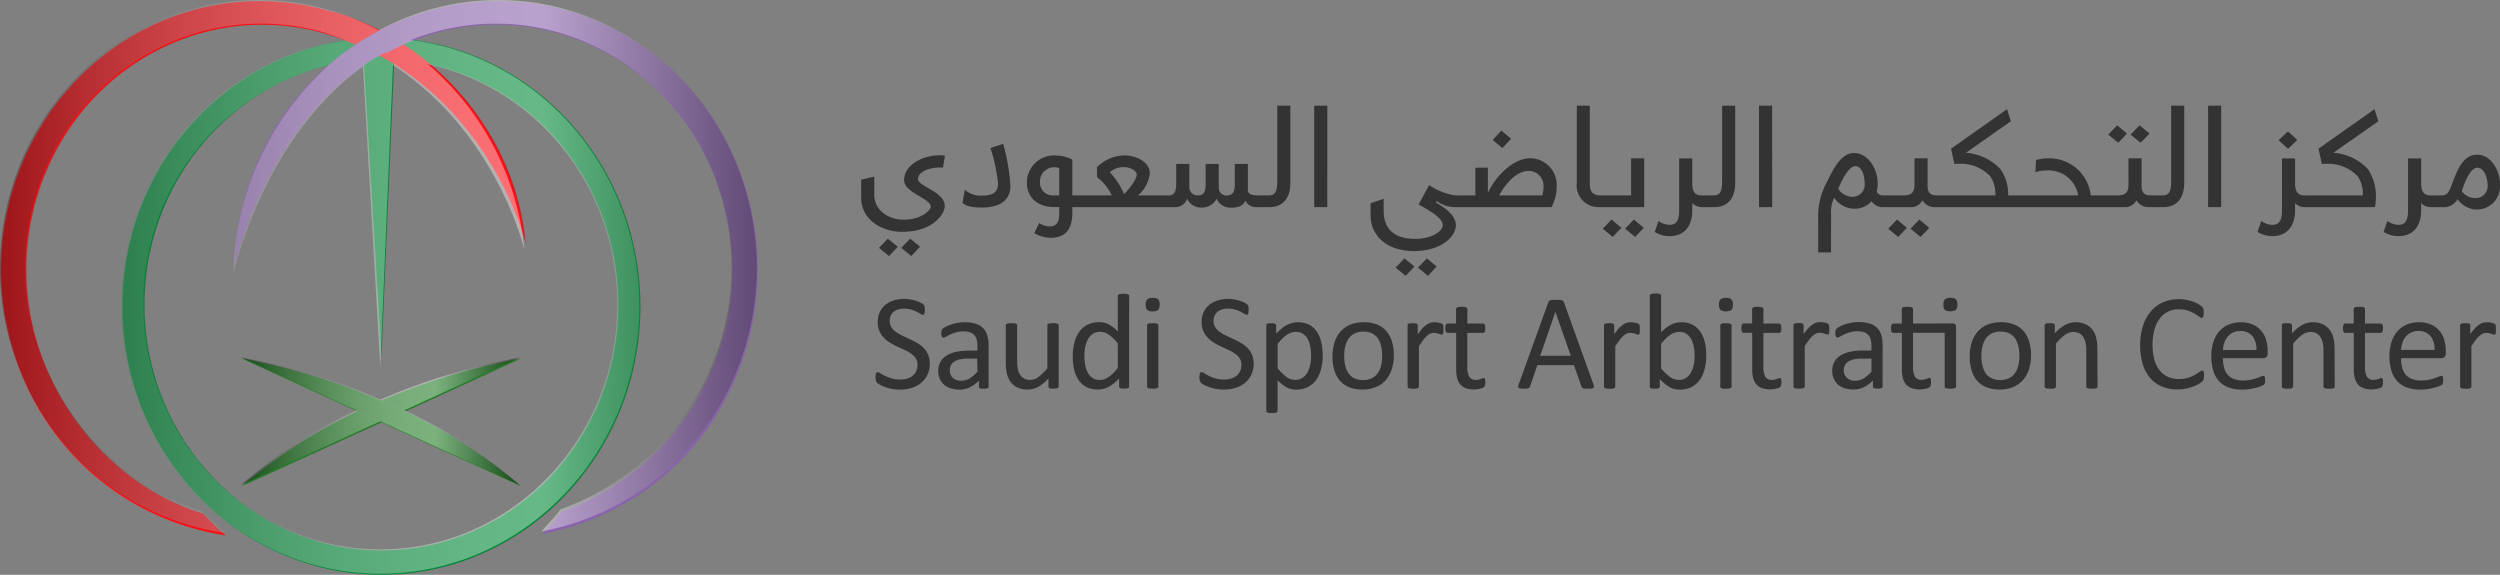 <svg xmlns="http://www.w3.org/2000/svg" xmlns:xlink="http://www.w3.org/1999/xlink" width="265.293" height="60.997" viewBox="0 0 265.293 60.997">
  <rect x="0" y="0" width="265.293" height="60.997" fill="#808080" stroke="none"/>
  <defs>
    <clipPath id="clip-path">
      <path id="Path_12941" data-name="Path 12941" d="M15.252,40.8c0-14.371,11.279-26.06,25.142-26.06S65.539,26.432,65.539,40.8,54.259,66.861,40.395,66.861,15.252,55.172,15.252,40.8m-2.339.167c0,15.706,12.327,28.483,27.482,28.483S67.88,56.675,67.88,40.969,55.549,12.486,40.395,12.486,12.913,25.264,12.913,40.969" transform="translate(-12.913 -12.486)" fill="none"/>
    </clipPath>
    <linearGradient id="linear-gradient" x1="-11.588" y1="17.525" x2="-11.581" y2="17.525" gradientUnits="objectBoundingBox">
      <stop offset="0" stop-color="#2e751e"/>
      <stop offset="0.065" stop-color="#3b821d"/>
      <stop offset="0.233" stop-color="#5a9f1c"/>
      <stop offset="0.398" stop-color="#70b41b"/>
      <stop offset="0.555" stop-color="#7dc01b"/>
      <stop offset="0.699" stop-color="#82c51b"/>
      <stop offset="1" stop-color="#018837"/>
    </linearGradient>
    <clipPath id="clip-path-2">
      <path id="Path_12942" data-name="Path 12942" d="M34.359,13.614,36.3,46.064l1.4-32.45Z" transform="translate(-34.359 -13.614)" fill="none"/>
    </clipPath>
    <linearGradient id="linear-gradient-2" x1="-147.23" y1="29.475" x2="-147.149" y2="29.475" xlink:href="#linear-gradient"/>
    <clipPath id="clip-path-3">
      <path id="Path_12944" data-name="Path 12944" d="M35.649,12.545l.877,2.216a24.173,24.173,0,0,1,21.447-1.024C70.7,19.272,76.719,34.513,71.38,47.713A27.276,27.276,0,0,1,55.174,63.389c-.522.719-1.239,1.468-2.032,2.352A27.8,27.8,0,0,0,73.87,48.683c5.854-14.475-.742-31.189-14.7-37.259a26.5,26.5,0,0,0-23.516,1.121" transform="translate(-35.649 -9.2)" fill="none"/>
    </clipPath>
    <linearGradient id="linear-gradient-3" x1="-9.346" y1="13.924" x2="-9.341" y2="13.924" gradientUnits="objectBoundingBox">
      <stop offset="0" stop-color="#242f3d"/>
      <stop offset="1" stop-color="#8a63ad"/>
    </linearGradient>
    <clipPath id="clip-path-4">
      <path id="Path_12948" data-name="Path 12948" d="M22.9,37.165s4.493-20.1,21.03-24.781l-.594-2.229C31.384,13.514,23.171,24.766,22.9,37.165" transform="translate(-22.896 -10.155)" fill="none"/>
    </clipPath>
    <linearGradient id="linear-gradient-4" x1="-18.925" y1="28.429" x2="-18.914" y2="28.429" xlink:href="#linear-gradient-3"/>
    <linearGradient id="linear-gradient-5" y1="0.5" x2="1" y2="0.5" gradientUnits="objectBoundingBox">
      <stop offset="0"/>
      <stop offset="0.062" stop-color="#282828"/>
      <stop offset="0.158" stop-color="#606060"/>
      <stop offset="0.255" stop-color="#909090"/>
      <stop offset="0.35" stop-color="#b8b8b8"/>
      <stop offset="0.443" stop-color="#d7d7d7"/>
      <stop offset="0.534" stop-color="#ededed"/>
      <stop offset="0.62" stop-color="#fafafa"/>
      <stop offset="0.699" stop-color="#fff"/>
      <stop offset="1"/>
    </linearGradient>
  </defs>
  <g id="logo" transform="translate(0 0)">
    <g id="Group_13148" data-name="Group 13148" transform="translate(91.382 11.212)">
      <path id="Path_12939" data-name="Path 12939" d="M248.579,26.933a1.759,1.759,0,0,0,1.42.724,1.269,1.269,0,0,0,1.316-1.42c0-.68-.355-1.8-1.095-1.8-.931,0-1.641,2.5-1.641,2.5m1.568,1.938a2.5,2.5,0,0,1-2.012-1.1,1.723,1.723,0,0,1-1.7.843h-.3V27.376h.3c.74,0,.873-.591,1.272-1.656.769-2.027,1.494-2.663,2.53-2.663,1.4,0,2.4,1.627,2.4,3.166a2.466,2.466,0,0,1-2.485,2.648m-3.758-1.495v1.242h-1.109a1.4,1.4,0,0,1-1.021-.429v.755c0,1.685-.843,2.751-2.4,2.751a2.983,2.983,0,0,1-1.582-.444l.4-1.168a2.006,2.006,0,0,0,1.2.415c.9,0,.991-.859.991-1.553v-5.5h1.39v2.544c0,.7.089,1.39,1.021,1.39ZM234.953,22.85a5.562,5.562,0,0,1,3.669,1.746,5.171,5.171,0,0,1,.828,3.224,3.707,3.707,0,0,1-.088.8h-6.6V27.376h5.31a3.321,3.321,0,0,0-.547-2.04,4.33,4.33,0,0,0-3.3-1.317c-.207,0-.385.015-.5.015l-.355-1.613,5.946-4.2.4,1.288Zm-5.814-1.332.991-.931.991.9-.976.947Zm3.876,5.858v1.242h-1.109a1.4,1.4,0,0,1-1.021-.429v.755c0,1.685-.843,2.751-2.4,2.751a2.99,2.99,0,0,1-1.583-.444l.4-1.168a2,2,0,0,0,1.2.415c.9,0,.992-.859.992-1.553v-5.5h1.39v2.544c0,.7.088,1.39,1.021,1.39Zm-9.971,1.242h-1.39V17.851h1.39Zm-3.92-10.768V26.03c0,1.509-.68,2.588-2.233,2.588h-.443V27.376h.354c.8,0,.933-.517.933-1.627v-7.9Zm-5.695,3.077.947-.991,1.065.873-.947.976Zm-2.307,6.449h.931c.961,0,1.154-.473,1.154-1.167V23.442h1.39v2.929c0,.724.311,1.005.977,1.005h1.286v1.242h-1.45a1.457,1.457,0,0,1-1.36-.738,1.315,1.315,0,0,1-1.273.738h-1.656Zm-.06-6.449.947-.991,1.035.873-.917.976ZM202.2,27.376h5.666a3.184,3.184,0,0,0-3.4-2.648,3.536,3.536,0,0,0-1.139.177l.074-1.286a4.923,4.923,0,0,1,1.288-.177,4.415,4.415,0,0,1,4.511,3.934h2.175v1.242H202.2Zm-8.432,0h5.31a3.321,3.321,0,0,0-.547-2.04,4.332,4.332,0,0,0-3.3-1.317c-.207,0-.385.015-.5.015l-.355-1.613,5.946-4.2.4,1.288-4.763,3.342a5.562,5.562,0,0,1,3.669,1.746,4.672,4.672,0,0,1,.814,2.78H202.7v1.242h-8.935Zm-3.684,3.535.933-.976,1.049.887-.916.961Zm-1.671-3.535h.931c.962,0,1.154-.473,1.154-1.167V23.442h1.39v2.929c0,.724.311,1.005.977,1.005h1.286v1.242H192.7a1.457,1.457,0,0,1-1.36-.738,1.313,1.313,0,0,1-1.272.738h-1.657Zm-.7,3.535.933-.976,1.049.887-.931.961Zm-5.311-4.23a1.874,1.874,0,0,0,1.6.843,1.292,1.292,0,0,0,1.213-1.377c0-.65-.207-1.878-1.007-1.878-.872,0-1.8,2.412-1.8,2.412m-.768,6.744h-1.361v-3.49a7.573,7.573,0,0,1,.9-3.934c.8-1.628,1.583-3.122,2.913-3.122,1.406,0,2.5,1.583,2.5,3.226a3.889,3.889,0,0,1-.1.872.7.7,0,0,0,.606.4h1.671v1.242h-1.523a1.441,1.441,0,0,1-1.3-.621,2.342,2.342,0,0,1-1.8.784,2.52,2.52,0,0,1-2.16-1.168,3.345,3.345,0,0,0-.339,1.8Zm-6.244-4.807H174V17.851h1.39Zm-3.92-10.768V26.03c0,1.509-.68,2.588-2.233,2.588H168.8V27.376h.355c.8,0,.931-.517.931-1.627v-7.9Zm-2.426,9.525v1.242H167.94a1.4,1.4,0,0,1-1.021-.429v.755c0,1.685-.843,2.751-2.4,2.751a2.99,2.99,0,0,1-1.583-.444l.4-1.168a2,2,0,0,0,1.2.415c.9,0,.991-.859.991-1.553v-5.5h1.39v2.544c0,.7.088,1.39,1.021,1.39Zm-9.26,3.535.931-.976,1.051.887-.917.961Zm-1.671-3.535h2.307V23.442h1.39v5.177h-3.7Zm-.7,3.535.931-.976,1.051.887-.931.961Zm-1.376-13.061V26.03c0,.681.1,1.346,1.139,1.346h1.4v1.242h-1.538a2.3,2.3,0,0,1-2.381-2.588V17.851ZM151,27.376a3.548,3.548,0,0,0,.133-.917,1.586,1.586,0,0,0-1.553-1.685c-1.332,0-2.486,1.375-3.152,2.6Zm-4.231-5.029-1.035-.858.917-.991,1.049.873Zm-4.333,6.271V27.376H143.9V24.433h1.33v2.678c.962-2.042,2.841-3.683,4.5-3.683a2.839,2.839,0,0,1,2.8,2.973,4.772,4.772,0,0,1-.548,2.218Zm-4.631,6.42.947-.976,1.035.858-.917.991Zm-2.367,0,.931-.976,1.065.858-.931.991Zm6.241-6.42a3.167,3.167,0,0,1-1.878-.65l-.1.163c.977.547,2.13,1.376,2.13,2.4,0,1.244-1.6,2.751-4.452,2.751-2.648,0-4.6-1.42-4.6-3.86V28.205l1.391-.474V29c0,2.53,1.893,2.989,3.358,2.989,1.7,0,2.913-.8,2.913-1.45,0-.68-1.051-1.376-2.559-2.2l1.109-2.056a6.925,6.925,0,0,0,2.766,1.095h1.066v1.242Zm-13.491,0H126.8V17.851h1.39Zm-3.92-10.768V26.03c0,1.509-.68,2.588-2.233,2.588h-.444V27.376h.355c.8,0,.933-.517.933-1.627v-7.9Zm-13.24,10.768V27.376h.326c.636,0,.8-.429.8-1.33V24.034h1.391v2.425a.861.861,0,0,0,.931.917c.724,0,.8-.591.8-1.271V24.034h1.391v2.529a.805.805,0,0,0,.858.814c.843,0,.843-.768.843-1.167V24.034h1.39v2.825c0,.236.237.517.933.517h1.257v1.242H120.63a1.17,1.17,0,0,1-1.124-.694c-.266.592-.814.754-1.553.754a1.593,1.593,0,0,1-1.508-.947,1.767,1.767,0,0,1-1.687.933,1.57,1.57,0,0,1-1.435-.933,1.357,1.357,0,0,1-1.39.887Zm-4.408-1.39c.192-.133,1.346-1.464,1.346-2.07,0-.459-.8-.785-1.346-.785a2.161,2.161,0,0,0-1.509.548,7.962,7.962,0,0,1,1.509,2.307m4.837.148v1.242h-8.55V27.376h2.411a4.845,4.845,0,0,0-1.568-1.922v-1.08a4.223,4.223,0,0,1,2.987-1.242c.961,0,2.618.562,2.618,1.938a3.658,3.658,0,0,1-1.257,2.307Zm-12.294,0h.578V24.493a.953.953,0,0,0-.459-.1A1.5,1.5,0,0,0,97.7,25.972a1.345,1.345,0,0,0,1.464,1.4m-1.552,2.929a2.083,2.083,0,0,0,1.093.37c.74,0,1.036-.444,1.036-1.376v-.681h-.5c-1.775,0-2.928-.99-2.928-2.588A2.858,2.858,0,0,1,99.4,23.147a3.6,3.6,0,0,1,1.731.429v3.8H103.2v1.242h-2.071v.652c0,1.641-.71,2.6-2.263,2.6a3.472,3.472,0,0,1-1.775-.488Zm-3.818-8.4a21.451,21.451,0,0,1,.768,4.468c0,1.494-1.093,2.293-3.047,2.293-1.523,0-1.908-.37-2.026-.5.015-.162.193-1.227.237-1.346l.03-.014a2.507,2.507,0,0,0,1.819.592c1.183,0,1.671-.4,1.671-1.286a17.905,17.905,0,0,0-.8-3.758ZM82.981,32.939l.947-.977,1.035.858-.917.991Zm-2.367,0,.933-.977,1.064.858-.931.991ZM87.6,28.487c0,.784-1.17,2.751-4.512,2.751-2.323,0-4.364-1.391-4.364-3.609V25.705l1.391-.325v1.938c0,1.494,1.316,2.632,3.121,2.632,1.938,0,2.869-1.035,2.869-1.376,0-.872-2.825-1.494-2.825-2.81,0-1.643,2-2.648,3.743-2.648a1.98,1.98,0,0,1,.592.06L87.4,24.433a3.737,3.737,0,0,0-.415-.014c-.991,0-2.233.429-2.233,1.227,0,.769,2.841,1.346,2.841,2.841" transform="translate(-78.72 -17.851)" fill="#333"/>
      <path id="Path_12940" data-name="Path 12940" d="M251.956,38.392c0,.106,0,.2-.007.267a.675.675,0,0,1-.029.17.26.26,0,0,1-.054.094.126.126,0,0,1-.091.032.408.408,0,0,1-.142-.032c-.055-.023-.117-.044-.187-.066s-.148-.042-.235-.062a1.318,1.318,0,0,0-.282-.029.922.922,0,0,0-.354.073,1.365,1.365,0,0,0-.365.238,3.009,3.009,0,0,0-.4.441c-.139.182-.293.407-.462.672v4.276a.166.166,0,0,1-.029.1.242.242,0,0,1-.094.069.711.711,0,0,1-.18.043,2.511,2.511,0,0,1-.3.014,2.435,2.435,0,0,1-.289-.014.773.773,0,0,1-.183-.043.2.2,0,0,1-.094-.069.174.174,0,0,1-.026-.1v-6.5a.188.188,0,0,1,.023-.1.2.2,0,0,1,.086-.073.5.5,0,0,1,.167-.043,2.645,2.645,0,0,1,.267-.011q.159,0,.264.011a.429.429,0,0,1,.162.043.245.245,0,0,1,.083.073.178.178,0,0,1,.025.1v.946a5.049,5.049,0,0,1,.5-.635,2.674,2.674,0,0,1,.443-.386,1.383,1.383,0,0,1,.416-.2,1.645,1.645,0,0,1,.416-.054c.063,0,.133,0,.213.011a1.8,1.8,0,0,1,.249.041,2.187,2.187,0,0,1,.235.064.477.477,0,0,1,.149.073.2.2,0,0,1,.057.068.466.466,0,0,1,.025.083.933.933,0,0,1,.014.148q0,.1,0,.264m-6.515,2.188a2.173,2.173,0,0,0-.418-1.473,1.591,1.591,0,0,0-1.3-.535,1.727,1.727,0,0,0-.778.167,1.677,1.677,0,0,0-.56.441,2,2,0,0,0-.349.638,2.678,2.678,0,0,0-.138.762Zm1.2.354a.5.5,0,0,1-.142.4.486.486,0,0,1-.323.119h-4.282a4.013,4.013,0,0,0,.11.976,1.883,1.883,0,0,0,.362.744,1.646,1.646,0,0,0,.661.476,2.632,2.632,0,0,0,.995.166,4.011,4.011,0,0,0,.827-.076,4.917,4.917,0,0,0,.628-.169c.177-.062.323-.119.436-.17a.725.725,0,0,1,.258-.075.167.167,0,0,1,.091.025.16.16,0,0,1,.062.076.524.524,0,0,1,.032.141,1.91,1.91,0,0,1,.011.22,1.588,1.588,0,0,1-.007.162c0,.046-.011.087-.018.124a.311.311,0,0,1-.036.1.428.428,0,0,1-.066.083,1.044,1.044,0,0,1-.235.13,3.442,3.442,0,0,1-.505.177,7.078,7.078,0,0,1-.719.155,5.309,5.309,0,0,1-.871.069,4.035,4.035,0,0,1-1.4-.224,2.6,2.6,0,0,1-1.015-.665,2.834,2.834,0,0,1-.622-1.105,5.165,5.165,0,0,1-.21-1.546,4.878,4.878,0,0,1,.217-1.506,3.167,3.167,0,0,1,.625-1.134,2.717,2.717,0,0,1,.985-.715,3.229,3.229,0,0,1,1.294-.25,3.143,3.143,0,0,1,1.3.245,2.48,2.48,0,0,1,.885.661,2.658,2.658,0,0,1,.509.976,4.265,4.265,0,0,1,.163,1.195Zm-6.668,3.056a1.533,1.533,0,0,1-.029.332.373.373,0,0,1-.087.18.54.54,0,0,1-.174.108,1.315,1.315,0,0,1-.263.083q-.148.032-.314.054a2.4,2.4,0,0,1-.332.023,2.49,2.49,0,0,1-.866-.135,1.4,1.4,0,0,1-.593-.4,1.684,1.684,0,0,1-.336-.686,4.083,4.083,0,0,1-.1-.979v-3.8h-.91a.194.194,0,0,1-.173-.116.8.8,0,0,1-.066-.375,1.256,1.256,0,0,1,.018-.231.6.6,0,0,1,.048-.155.177.177,0,0,1,.075-.087.224.224,0,0,1,.1-.026h.9V36.231a.171.171,0,0,1,.026-.093.2.2,0,0,1,.093-.076.665.665,0,0,1,.185-.048,2.759,2.759,0,0,1,.289-.013,2.817,2.817,0,0,1,.3.013.615.615,0,0,1,.181.048.24.24,0,0,1,.094.076.164.164,0,0,1,.029.093v1.546h1.669a.184.184,0,0,1,.176.113.457.457,0,0,1,.048.155,1.561,1.561,0,0,1,.014.231.8.8,0,0,1-.066.375.194.194,0,0,1-.173.116h-1.669v3.626a2.063,2.063,0,0,0,.2,1.016.753.753,0,0,0,.711.343,1.24,1.24,0,0,0,.3-.033c.086-.021.163-.044.231-.068s.125-.048.173-.069a.328.328,0,0,1,.13-.032.139.139,0,0,1,.069.018.126.126,0,0,1,.051.068.857.857,0,0,1,.032.138,1.359,1.359,0,0,1,.014.217m-5.122.476a.166.166,0,0,1-.029.1.241.241,0,0,1-.094.069.709.709,0,0,1-.181.043,2.4,2.4,0,0,1-.288.014,2.511,2.511,0,0,1-.3-.014.736.736,0,0,1-.181-.043.236.236,0,0,1-.093-.069.167.167,0,0,1-.03-.1V40.66a3.784,3.784,0,0,0-.086-.9,1.861,1.861,0,0,0-.254-.585,1.092,1.092,0,0,0-.43-.376,1.372,1.372,0,0,0-.61-.13,1.54,1.54,0,0,0-.9.318,4.866,4.866,0,0,0-.939.931v4.544a.159.159,0,0,1-.03.1.237.237,0,0,1-.093.069.723.723,0,0,1-.181.043,2.5,2.5,0,0,1-.3.014,2.407,2.407,0,0,1-.289-.014.784.784,0,0,1-.185-.043.21.21,0,0,1-.094-.069.183.183,0,0,1-.025-.1v-6.5a.2.2,0,0,1,.021-.1.211.211,0,0,1,.087-.073.492.492,0,0,1,.167-.043,2.629,2.629,0,0,1,.267-.011c.106,0,.193,0,.263.011a.436.436,0,0,1,.163.043.239.239,0,0,1,.082.073.168.168,0,0,1,.026.1v.86a4,4,0,0,1,1.093-.9,2.368,2.368,0,0,1,1.1-.285,2.452,2.452,0,0,1,1.095.22,1.957,1.957,0,0,1,.718.588,2.345,2.345,0,0,1,.394.864,5.121,5.121,0,0,1,.119,1.188Zm-8.314-3.887a2.173,2.173,0,0,0-.418-1.473,1.592,1.592,0,0,0-1.305-.535,1.722,1.722,0,0,0-.777.167,1.677,1.677,0,0,0-.56.441,2.005,2.005,0,0,0-.349.638,2.678,2.678,0,0,0-.138.762Zm1.2.354a.5.5,0,0,1-.142.4.484.484,0,0,1-.323.119h-4.281a4.074,4.074,0,0,0,.108.976,1.885,1.885,0,0,0,.363.744,1.638,1.638,0,0,0,.661.476,2.628,2.628,0,0,0,.995.166,4.011,4.011,0,0,0,.827-.076,4.918,4.918,0,0,0,.628-.169c.177-.062.322-.119.436-.17a.72.72,0,0,1,.257-.075.164.164,0,0,1,.091.025.154.154,0,0,1,.062.076.518.518,0,0,1,.033.141,1.913,1.913,0,0,1,.011.22,1.588,1.588,0,0,1-.007.162c0,.046-.011.087-.018.124a.312.312,0,0,1-.037.1.382.382,0,0,1-.064.083,1.045,1.045,0,0,1-.235.13,3.464,3.464,0,0,1-.506.177,7.12,7.12,0,0,1-.718.155,5.309,5.309,0,0,1-.871.069,4.042,4.042,0,0,1-1.406-.224,2.62,2.62,0,0,1-1.015-.665,2.847,2.847,0,0,1-.621-1.105,5.126,5.126,0,0,1-.21-1.546,4.877,4.877,0,0,1,.217-1.506,3.183,3.183,0,0,1,.624-1.134,2.731,2.731,0,0,1,.986-.715,3.225,3.225,0,0,1,1.294-.25,3.133,3.133,0,0,1,1.3.245,2.47,2.47,0,0,1,.885.661,2.66,2.66,0,0,1,.51.976,4.265,4.265,0,0,1,.162,1.195Zm-6.761,2.392c0,.076,0,.144-.007.2a.845.845,0,0,1-.026.151.509.509,0,0,1-.046.116.641.641,0,0,1-.1.123,1.982,1.982,0,0,1-.3.22,3.608,3.608,0,0,1-.574.289,4.793,4.793,0,0,1-.787.238,4.565,4.565,0,0,1-.971.1,4.255,4.255,0,0,1-1.644-.3,3.33,3.33,0,0,1-1.249-.9,4.081,4.081,0,0,1-.794-1.463,7.327,7.327,0,0,1,.021-4.077,4.49,4.49,0,0,1,.842-1.543,3.585,3.585,0,0,1,1.3-.965,4.286,4.286,0,0,1,2.46-.256,4.922,4.922,0,0,1,.708.192,3.128,3.128,0,0,1,.578.267,2.011,2.011,0,0,1,.351.249.959.959,0,0,1,.126.148.517.517,0,0,1,.046.119,1.2,1.2,0,0,1,.029.163,1.737,1.737,0,0,1,.012.224,1.757,1.757,0,0,1-.015.245.654.654,0,0,1-.044.17.254.254,0,0,1-.068.1.148.148,0,0,1-.1.033.533.533,0,0,1-.282-.141,4.571,4.571,0,0,0-.469-.311,3.77,3.77,0,0,0-.7-.311,3.04,3.04,0,0,0-.984-.141,2.565,2.565,0,0,0-1.136.249,2.388,2.388,0,0,0-.875.734,3.586,3.586,0,0,0-.562,1.18,6.484,6.484,0,0,0-.008,3.164,3.247,3.247,0,0,0,.553,1.141,2.3,2.3,0,0,0,.883.694,2.864,2.864,0,0,0,1.183.235,3.123,3.123,0,0,0,.977-.137,3.833,3.833,0,0,0,.712-.307,5.682,5.682,0,0,0,.482-.307.577.577,0,0,1,.3-.137.165.165,0,0,1,.087.021.148.148,0,0,1,.058.083.808.808,0,0,1,.033.169q.011.109.011.275m-11.306,1.141a.166.166,0,0,1-.029.1.233.233,0,0,1-.094.069.711.711,0,0,1-.18.043,2.435,2.435,0,0,1-.289.014,2.511,2.511,0,0,1-.3-.014.711.711,0,0,1-.18-.043.233.233,0,0,1-.094-.069.166.166,0,0,1-.029-.1V40.66a3.712,3.712,0,0,0-.087-.9,1.832,1.832,0,0,0-.253-.585,1.092,1.092,0,0,0-.43-.376,1.377,1.377,0,0,0-.611-.13,1.543,1.543,0,0,0-.9.318,4.9,4.9,0,0,0-.939.931v4.544a.166.166,0,0,1-.029.1.251.251,0,0,1-.094.069.709.709,0,0,1-.181.043,2.474,2.474,0,0,1-.3.014,2.435,2.435,0,0,1-.289-.014.784.784,0,0,1-.185-.043.206.206,0,0,1-.093-.069.174.174,0,0,1-.026-.1v-6.5a.188.188,0,0,1,.023-.1.2.2,0,0,1,.086-.073.5.5,0,0,1,.167-.043,2.628,2.628,0,0,1,.267-.011q.159,0,.264.011a.429.429,0,0,1,.162.043.244.244,0,0,1,.083.073.178.178,0,0,1,.025.1v.86a3.984,3.984,0,0,1,1.095-.9,2.361,2.361,0,0,1,1.1-.285,2.446,2.446,0,0,1,1.093.22,1.97,1.97,0,0,1,.719.588,2.362,2.362,0,0,1,.393.864,5.121,5.121,0,0,1,.119,1.188Zm-8.293-3.243a4.864,4.864,0,0,0-.1-1,2.455,2.455,0,0,0-.325-.823,1.606,1.606,0,0,0-.612-.56,2.016,2.016,0,0,0-.962-.206,2.042,2.042,0,0,0-.915.188,1.677,1.677,0,0,0-.63.53,2.37,2.37,0,0,0-.368.814,4.141,4.141,0,0,0-.12,1.026,4.9,4.9,0,0,0,.1,1,2.37,2.37,0,0,0,.328.819,1.654,1.654,0,0,0,.616.556,2.03,2.03,0,0,0,.962.206,2.067,2.067,0,0,0,.911-.188,1.694,1.694,0,0,0,.634-.526,2.294,2.294,0,0,0,.364-.81,4.3,4.3,0,0,0,.117-1.033m1.235-.08a4.871,4.871,0,0,1-.21,1.463,3.235,3.235,0,0,1-.624,1.153,2.825,2.825,0,0,1-1.041.754,3.6,3.6,0,0,1-1.448.272,3.763,3.763,0,0,1-1.4-.238,2.553,2.553,0,0,1-.993-.694,2.938,2.938,0,0,1-.592-1.1,5.141,5.141,0,0,1-.2-1.475,4.966,4.966,0,0,1,.206-1.463,3.187,3.187,0,0,1,.621-1.152,2.812,2.812,0,0,1,1.037-.752,3.66,3.66,0,0,1,1.452-.267,3.758,3.758,0,0,1,1.4.238,2.55,2.55,0,0,1,.993.693,2.983,2.983,0,0,1,.6,1.105,5.024,5.024,0,0,1,.2,1.466m-7.823-5.374a.782.782,0,0,1-.158.571,1.2,1.2,0,0,1-1.16,0,.773.773,0,0,1-.155-.561.785.785,0,0,1,.158-.571.856.856,0,0,1,.586-.151.833.833,0,0,1,.574.149.766.766,0,0,1,.155.559m-.512,2.008a.367.367,0,0,1,.3.1.442.442,0,0,1,.08.286v6.306a.166.166,0,0,1-.029.1.248.248,0,0,1-.1.069.785.785,0,0,1-.185.043,2.34,2.34,0,0,1-.281.014,2.5,2.5,0,0,1-.3-.014.784.784,0,0,1-.185-.043.227.227,0,0,1-.1-.069.159.159,0,0,1-.03-.1v-5.7h-3.359v3.626a2.076,2.076,0,0,0,.2,1.016.753.753,0,0,0,.711.343,1.24,1.24,0,0,0,.3-.033c.087-.021.163-.044.231-.068s.125-.048.174-.069a.319.319,0,0,1,.13-.032.138.138,0,0,1,.068.018.12.12,0,0,1,.051.068.858.858,0,0,1,.032.138,1.361,1.361,0,0,1,.014.217,1.482,1.482,0,0,1-.029.329.4.4,0,0,1-.087.18.51.51,0,0,1-.173.112,1.353,1.353,0,0,1-.264.083q-.148.032-.314.054a2.392,2.392,0,0,1-.331.023,2.493,2.493,0,0,1-.867-.135,1.4,1.4,0,0,1-.592-.4,1.67,1.67,0,0,1-.337-.686,4.083,4.083,0,0,1-.1-.979v-3.8h-.91a.194.194,0,0,1-.173-.116.812.812,0,0,1-.066-.375,1.148,1.148,0,0,1,.019-.231.6.6,0,0,1,.046-.155.177.177,0,0,1,.075-.087.224.224,0,0,1,.1-.026h.9V36.231a.182.182,0,0,1,.026-.093.2.2,0,0,1,.094-.076.655.655,0,0,1,.183-.048,2.758,2.758,0,0,1,.289-.013,2.842,2.842,0,0,1,.3.013.605.605,0,0,1,.18.048.24.24,0,0,1,.094.076.164.164,0,0,1,.029.093v1.546Zm-8.6,3.728h-1.02a3.88,3.88,0,0,0-.852.082,1.762,1.762,0,0,0-.6.245,1.021,1.021,0,0,0-.351.391,1.182,1.182,0,0,0-.112.524,1.048,1.048,0,0,0,.322.805,1.268,1.268,0,0,0,.9.3,1.665,1.665,0,0,0,.871-.238,3.753,3.753,0,0,0,.842-.729Zm1.184,2.968a.151.151,0,0,1-.057.13.4.4,0,0,1-.16.066,1.527,1.527,0,0,1-.3.021,1.654,1.654,0,0,1-.3-.021.349.349,0,0,1-.163-.066.161.161,0,0,1-.05-.13v-.65a3.224,3.224,0,0,1-.949.709,2.534,2.534,0,0,1-1.11.253,3.051,3.051,0,0,1-.928-.133,2.01,2.01,0,0,1-.708-.387,1.725,1.725,0,0,1-.455-.621,2.062,2.062,0,0,1-.163-.839,1.94,1.94,0,0,1,.224-.953,1.863,1.863,0,0,1,.643-.672,3.154,3.154,0,0,1,1.026-.4,6.363,6.363,0,0,1,1.366-.133h.9v-.506a2.542,2.542,0,0,0-.08-.665,1.162,1.162,0,0,0-.256-.48,1.121,1.121,0,0,0-.459-.289,2.165,2.165,0,0,0-.694-.1,2.747,2.747,0,0,0-.791.1,4.078,4.078,0,0,0-.613.231c-.176.083-.323.161-.441.231a.6.6,0,0,1-.264.1.168.168,0,0,1-.1-.03.235.235,0,0,1-.076-.086.43.43,0,0,1-.046-.149,1.133,1.133,0,0,1-.015-.2,1.28,1.28,0,0,1,.025-.285.421.421,0,0,1,.124-.2,1.589,1.589,0,0,1,.335-.22,3.927,3.927,0,0,1,.549-.231,5.009,5.009,0,0,1,.68-.173,3.986,3.986,0,0,1,.743-.069,3.907,3.907,0,0,1,1.192.158,1.929,1.929,0,0,1,.794.467,1.807,1.807,0,0,1,.441.761,3.687,3.687,0,0,1,.137,1.062Zm-5.657-6.082c0,.106,0,.2-.007.267a.677.677,0,0,1-.029.17.261.261,0,0,1-.054.094.124.124,0,0,1-.091.032.4.4,0,0,1-.141-.032c-.056-.023-.119-.044-.188-.066s-.149-.042-.235-.062a1.318,1.318,0,0,0-.282-.029.922.922,0,0,0-.354.073,1.365,1.365,0,0,0-.364.238,3.008,3.008,0,0,0-.4.441c-.139.182-.293.407-.462.672v4.276a.166.166,0,0,1-.029.1.233.233,0,0,1-.094.069.709.709,0,0,1-.181.043,2.474,2.474,0,0,1-.3.014,2.435,2.435,0,0,1-.289-.014.759.759,0,0,1-.183-.043.2.2,0,0,1-.094-.069.173.173,0,0,1-.025-.1v-6.5a.188.188,0,0,1,.021-.1.2.2,0,0,1,.086-.073.5.5,0,0,1,.167-.043,2.645,2.645,0,0,1,.267-.011q.159,0,.264.011a.429.429,0,0,1,.162.043.233.233,0,0,1,.083.073.177.177,0,0,1,.025.1v.946a5.163,5.163,0,0,1,.5-.635,2.726,2.726,0,0,1,.444-.386,1.382,1.382,0,0,1,.416-.2,1.652,1.652,0,0,1,.416-.054c.063,0,.133,0,.213.011a1.8,1.8,0,0,1,.249.041,2.113,2.113,0,0,1,.235.064.455.455,0,0,1,.148.073.193.193,0,0,1,.058.068.469.469,0,0,1,.025.083.93.93,0,0,1,.014.148q0,.1,0,.264m-5.078,5.6a1.532,1.532,0,0,1-.029.332.384.384,0,0,1-.087.18.554.554,0,0,1-.174.108,1.315,1.315,0,0,1-.263.083q-.148.032-.314.054a2.4,2.4,0,0,1-.332.023,2.491,2.491,0,0,1-.866-.135,1.391,1.391,0,0,1-.593-.4,1.684,1.684,0,0,1-.336-.686,4.023,4.023,0,0,1-.1-.979v-3.8h-.91a.194.194,0,0,1-.173-.116.8.8,0,0,1-.066-.375,1.253,1.253,0,0,1,.018-.231.6.6,0,0,1,.048-.155.177.177,0,0,1,.075-.087.22.22,0,0,1,.1-.026h.9V36.231a.171.171,0,0,1,.026-.093.2.2,0,0,1,.093-.076.664.664,0,0,1,.185-.048,2.734,2.734,0,0,1,.288-.013,2.826,2.826,0,0,1,.3.013.615.615,0,0,1,.181.048.24.24,0,0,1,.094.076.164.164,0,0,1,.029.093v1.546h1.669a.2.2,0,0,1,.1.026.2.2,0,0,1,.076.087.485.485,0,0,1,.048.155,1.559,1.559,0,0,1,.014.231.8.8,0,0,1-.066.375.194.194,0,0,1-.173.116h-1.669v3.626a2.063,2.063,0,0,0,.2,1.016.753.753,0,0,0,.711.343,1.222,1.222,0,0,0,.3-.033q.13-.032.232-.068c.067-.024.125-.048.173-.069a.323.323,0,0,1,.13-.032.142.142,0,0,1,.069.018.126.126,0,0,1,.051.068,1.007,1.007,0,0,1,.032.138,1.357,1.357,0,0,1,.014.217m-5.289.476a.166.166,0,0,1-.029.1.233.233,0,0,1-.094.069.711.711,0,0,1-.18.043,2.511,2.511,0,0,1-.3.014,2.4,2.4,0,0,1-.288-.014.77.77,0,0,1-.185-.043.2.2,0,0,1-.094-.069.183.183,0,0,1-.025-.1v-6.5a.186.186,0,0,1,.025-.094.192.192,0,0,1,.094-.073.716.716,0,0,1,.185-.043,2.4,2.4,0,0,1,.288-.014,2.51,2.51,0,0,1,.3.014.663.663,0,0,1,.18.043.217.217,0,0,1,.094.073.168.168,0,0,1,.029.094Zm.138-8.7a.781.781,0,0,1-.16.571,1.194,1.194,0,0,1-1.159,0,.773.773,0,0,1-.155-.561.786.786,0,0,1,.158-.571.852.852,0,0,1,.585-.151.833.833,0,0,1,.574.149.765.765,0,0,1,.156.559m-4.061,5.5a5.978,5.978,0,0,0-.076-.967,2.726,2.726,0,0,0-.266-.831,1.621,1.621,0,0,0-.5-.581,1.317,1.317,0,0,0-.777-.22,1.66,1.66,0,0,0-.459.066,1.691,1.691,0,0,0-.457.217,3.4,3.4,0,0,0-.484.389,5.567,5.567,0,0,0-.535.6v2.593a4.937,4.937,0,0,0,.946.914,1.614,1.614,0,0,0,.937.314,1.345,1.345,0,0,0,.771-.217,1.666,1.666,0,0,0,.519-.574,2.818,2.818,0,0,0,.291-.8,4.454,4.454,0,0,0,.091-.9m1.235-.137a5.793,5.793,0,0,1-.183,1.521,3.4,3.4,0,0,1-.542,1.152,2.409,2.409,0,0,1-.878.73,2.7,2.7,0,0,1-1.192.253,2.489,2.489,0,0,1-.574-.062,2.04,2.04,0,0,1-.517-.2,3.1,3.1,0,0,1-.505-.345,6.535,6.535,0,0,1-.535-.506v.794a.183.183,0,0,1-.029.1.193.193,0,0,1-.094.068.7.7,0,0,1-.162.041,2.154,2.154,0,0,1-.5,0,.686.686,0,0,1-.166-.041.154.154,0,0,1-.087-.068.23.23,0,0,1-.021-.1v-9.65a.2.2,0,0,1,.025-.1.186.186,0,0,1,.094-.073.717.717,0,0,1,.185-.043,2.4,2.4,0,0,1,.288-.014,2.51,2.51,0,0,1,.3.014.652.652,0,0,1,.18.043.209.209,0,0,1,.094.073.18.18,0,0,1,.029.1V38.71a4.876,4.876,0,0,1,.56-.5,3.412,3.412,0,0,1,.531-.329,2.324,2.324,0,0,1,.521-.183,2.472,2.472,0,0,1,.549-.058,2.426,2.426,0,0,1,1.209.282,2.321,2.321,0,0,1,.817.754,3.312,3.312,0,0,1,.459,1.109,6.043,6.043,0,0,1,.144,1.344m-7.043-2.737c0,.106,0,.2-.007.267a.676.676,0,0,1-.029.17.262.262,0,0,1-.055.094.122.122,0,0,1-.091.032.407.407,0,0,1-.141-.032c-.055-.023-.118-.044-.187-.066s-.149-.042-.236-.062a1.3,1.3,0,0,0-.281-.029.922.922,0,0,0-.354.073,1.369,1.369,0,0,0-.366.238,2.942,2.942,0,0,0-.4.441c-.139.182-.294.407-.462.672v4.276a.166.166,0,0,1-.029.1.251.251,0,0,1-.094.069.722.722,0,0,1-.181.043,2.5,2.5,0,0,1-.3.014,2.4,2.4,0,0,1-.288-.014.77.77,0,0,1-.185-.043.21.21,0,0,1-.094-.069.183.183,0,0,1-.025-.1v-6.5a.188.188,0,0,1,.023-.1.192.192,0,0,1,.086-.073.5.5,0,0,1,.166-.043,2.67,2.67,0,0,1,.268-.011c.106,0,.194,0,.263.011a.436.436,0,0,1,.163.043.256.256,0,0,1,.083.073.178.178,0,0,1,.025.1v.946a5.05,5.05,0,0,1,.5-.635,2.675,2.675,0,0,1,.444-.386,1.369,1.369,0,0,1,.416-.2,1.638,1.638,0,0,1,.416-.054c.062,0,.133,0,.212.011a1.816,1.816,0,0,1,.25.041,2.266,2.266,0,0,1,.235.064.468.468,0,0,1,.148.073.222.222,0,0,1,.058.068.468.468,0,0,1,.025.083.926.926,0,0,1,.014.148q0,.1,0,.264m-8.95-1.85h-.007l-1.61,4.66h3.249Zm4.024,7.665a.9.9,0,0,1,.061.256.176.176,0,0,1-.054.148.344.344,0,0,1-.192.066,3.529,3.529,0,0,1-.357.014c-.15,0-.268,0-.357-.011a.751.751,0,0,1-.2-.037.211.211,0,0,1-.1-.068.568.568,0,0,1-.061-.108l-.8-2.275h-3.885l-.766,2.246a.37.37,0,0,1-.058.112.272.272,0,0,1-.1.079.605.605,0,0,1-.194.048,3.05,3.05,0,0,1-.329.014,2.673,2.673,0,0,1-.343-.018.34.34,0,0,1-.188-.069.178.178,0,0,1-.05-.148.887.887,0,0,1,.061-.256l3.135-8.683a.364.364,0,0,1,.076-.13.309.309,0,0,1,.137-.08,1.036,1.036,0,0,1,.231-.039q.141-.011.357-.011c.155,0,.282,0,.384.011a1.146,1.146,0,0,1,.245.039.325.325,0,0,1,.144.083.39.39,0,0,1,.08.133Zm-11.465-.217a1.533,1.533,0,0,1-.029.332.384.384,0,0,1-.087.18.54.54,0,0,1-.174.108,1.315,1.315,0,0,1-.263.083q-.148.032-.314.054a2.4,2.4,0,0,1-.332.023,2.49,2.49,0,0,1-.866-.135,1.4,1.4,0,0,1-.593-.4,1.684,1.684,0,0,1-.336-.686,4.083,4.083,0,0,1-.1-.979v-3.8h-.91a.194.194,0,0,1-.173-.116.8.8,0,0,1-.066-.375,1.148,1.148,0,0,1,.019-.231.6.6,0,0,1,.046-.155.177.177,0,0,1,.075-.087.224.224,0,0,1,.1-.026h.9V36.231a.171.171,0,0,1,.026-.093.2.2,0,0,1,.094-.076.655.655,0,0,1,.183-.048,2.758,2.758,0,0,1,.289-.013,2.8,2.8,0,0,1,.3.013.6.6,0,0,1,.181.048.24.24,0,0,1,.094.076.164.164,0,0,1,.029.093v1.546h1.669a.2.2,0,0,1,.1.026.215.215,0,0,1,.076.087.486.486,0,0,1,.046.155,1.561,1.561,0,0,1,.014.231.8.8,0,0,1-.066.375.192.192,0,0,1-.173.116h-1.669v3.626a2.076,2.076,0,0,0,.2,1.016.753.753,0,0,0,.711.343,1.24,1.24,0,0,0,.3-.033c.087-.021.163-.044.231-.068s.125-.048.174-.069a.319.319,0,0,1,.13-.032.138.138,0,0,1,.068.018.12.12,0,0,1,.051.068.857.857,0,0,1,.032.138,1.359,1.359,0,0,1,.014.217m-4.443-5.6c0,.106,0,.2-.007.267a.676.676,0,0,1-.029.17.246.246,0,0,1-.055.094.121.121,0,0,1-.089.032.407.407,0,0,1-.142-.032c-.055-.023-.118-.044-.187-.066s-.148-.042-.235-.062a1.318,1.318,0,0,0-.282-.029.922.922,0,0,0-.354.073,1.365,1.365,0,0,0-.364.238,2.881,2.881,0,0,0-.4.441c-.139.182-.293.407-.462.672v4.276a.166.166,0,0,1-.029.1.241.241,0,0,1-.094.069.722.722,0,0,1-.181.043,2.475,2.475,0,0,1-.3.014,2.435,2.435,0,0,1-.289-.014.785.785,0,0,1-.185-.043.206.206,0,0,1-.093-.069.174.174,0,0,1-.026-.1v-6.5a.169.169,0,0,1,.108-.17.492.492,0,0,1,.167-.043,2.628,2.628,0,0,1,.267-.011q.159,0,.264.011a.429.429,0,0,1,.162.043.244.244,0,0,1,.083.073.178.178,0,0,1,.025.1v.946a5.159,5.159,0,0,1,.5-.635,2.724,2.724,0,0,1,.444-.386,1.382,1.382,0,0,1,.416-.2,1.645,1.645,0,0,1,.416-.054c.062,0,.133,0,.213.011a1.829,1.829,0,0,1,.249.041,2.187,2.187,0,0,1,.235.064.476.476,0,0,1,.149.073.2.2,0,0,1,.057.068.468.468,0,0,1,.025.083.927.927,0,0,1,.014.148q0,.1,0,.264m-6.494,2.831a4.862,4.862,0,0,0-.1-1,2.453,2.453,0,0,0-.324-.823,1.606,1.606,0,0,0-.612-.56,2.016,2.016,0,0,0-.962-.206,2.045,2.045,0,0,0-.915.188,1.678,1.678,0,0,0-.63.53,2.37,2.37,0,0,0-.368.814,4.141,4.141,0,0,0-.12,1.026,4.818,4.818,0,0,0,.1,1,2.347,2.347,0,0,0,.328.819,1.645,1.645,0,0,0,.616.556,2.033,2.033,0,0,0,.962.206,2.067,2.067,0,0,0,.911-.188,1.694,1.694,0,0,0,.634-.526,2.3,2.3,0,0,0,.364-.81,4.3,4.3,0,0,0,.117-1.033m1.235-.08a4.871,4.871,0,0,1-.21,1.463,3.235,3.235,0,0,1-.624,1.153,2.825,2.825,0,0,1-1.041.754,3.6,3.6,0,0,1-1.448.272,3.759,3.759,0,0,1-1.4-.238,2.553,2.553,0,0,1-.993-.694,2.938,2.938,0,0,1-.592-1.1,5.141,5.141,0,0,1-.2-1.475,4.967,4.967,0,0,1,.206-1.463,3.187,3.187,0,0,1,.621-1.152,2.812,2.812,0,0,1,1.037-.752,3.658,3.658,0,0,1,1.451-.267,3.761,3.761,0,0,1,1.4.238,2.559,2.559,0,0,1,.993.693,2.983,2.983,0,0,1,.6,1.105,4.984,4.984,0,0,1,.2,1.466m-8.777.108a5.9,5.9,0,0,0-.076-.964,2.79,2.79,0,0,0-.261-.828,1.549,1.549,0,0,0-.5-.578,1.336,1.336,0,0,0-.778-.217,1.571,1.571,0,0,0-.457.069,1.834,1.834,0,0,0-.459.217,3.345,3.345,0,0,0-.487.389,5.947,5.947,0,0,0-.537.6v2.585a5.147,5.147,0,0,0,.937.918,1.57,1.57,0,0,0,.93.318,1.364,1.364,0,0,0,.774-.217,1.644,1.644,0,0,0,.523-.578,2.907,2.907,0,0,0,.294-.81,4.343,4.343,0,0,0,.094-.9m1.236-.137a5.862,5.862,0,0,1-.185,1.532,3.341,3.341,0,0,1-.542,1.152,2.43,2.43,0,0,1-.885.73,2.734,2.734,0,0,1-1.207.256,2.283,2.283,0,0,1-.534-.058,2.069,2.069,0,0,1-.481-.18,2.881,2.881,0,0,1-.466-.311q-.232-.188-.491-.441v3.251a.193.193,0,0,1-.029.1.221.221,0,0,1-.094.071.627.627,0,0,1-.181.044,2.511,2.511,0,0,1-.3.014,2.4,2.4,0,0,1-.288-.014.677.677,0,0,1-.185-.044.19.19,0,0,1-.094-.071.2.2,0,0,1-.025-.1v-9.08a.221.221,0,0,1,.021-.1.184.184,0,0,1,.087-.069.563.563,0,0,1,.167-.039,2.855,2.855,0,0,1,.494,0,.575.575,0,0,1,.163.039.206.206,0,0,1,.089.069.2.2,0,0,1,.025.1v.874a6.787,6.787,0,0,1,.572-.528,3.329,3.329,0,0,1,.553-.372,2.545,2.545,0,0,1,.571-.224,2.412,2.412,0,0,1,.617-.076,2.465,2.465,0,0,1,1.207.275,2.262,2.262,0,0,1,.812.75,3.353,3.353,0,0,1,.459,1.109,5.993,5.993,0,0,1,.145,1.34m-7.325.91a2.721,2.721,0,0,1-.242,1.171,2.524,2.524,0,0,1-.672.87,2.922,2.922,0,0,1-1.011.538,4.217,4.217,0,0,1-1.254.181,4.517,4.517,0,0,1-.87-.08,4.782,4.782,0,0,1-.716-.2,3.367,3.367,0,0,1-.526-.238,1.363,1.363,0,0,1-.3-.21.516.516,0,0,1-.123-.22,1.305,1.305,0,0,1-.039-.357,1.991,1.991,0,0,1,.014-.263.654.654,0,0,1,.043-.17.181.181,0,0,1,.073-.089.186.186,0,0,1,.1-.026.6.6,0,0,1,.285.123,4.429,4.429,0,0,0,.474.268,4.593,4.593,0,0,0,.7.27,3.176,3.176,0,0,0,.942.126,2.394,2.394,0,0,0,.741-.108,1.737,1.737,0,0,0,.578-.306,1.319,1.319,0,0,0,.372-.488,1.575,1.575,0,0,0,.13-.656,1.235,1.235,0,0,0-.18-.68,1.823,1.823,0,0,0-.478-.494,4.213,4.213,0,0,0-.675-.391l-.775-.361a8.375,8.375,0,0,1-.773-.407,3.255,3.255,0,0,1-.672-.528,2.468,2.468,0,0,1-.481-.712,2.365,2.365,0,0,1-.183-.978,2.431,2.431,0,0,1,.213-1.043,2.149,2.149,0,0,1,.592-.769,2.641,2.641,0,0,1,.9-.474,3.791,3.791,0,0,1,1.13-.162,3.715,3.715,0,0,1,.625.054,4.344,4.344,0,0,1,.592.145,3.277,3.277,0,0,1,.494.2,1.315,1.315,0,0,1,.286.181.652.652,0,0,1,.091.108.4.4,0,0,1,.036.1,1.039,1.039,0,0,1,.021.148c0,.058.007.133.007.224a2.2,2.2,0,0,1-.011.231.907.907,0,0,1-.032.17.211.211,0,0,1-.062.1.137.137,0,0,1-.089.032.576.576,0,0,1-.25-.1c-.113-.067-.251-.143-.415-.228a3.737,3.737,0,0,0-.581-.231,2.568,2.568,0,0,0-.756-.1,2,2,0,0,0-.678.1,1.4,1.4,0,0,0-.478.279,1.1,1.1,0,0,0-.281.411,1.36,1.36,0,0,0-.094.506,1.23,1.23,0,0,0,.18.672,1.867,1.867,0,0,0,.481.5,4.323,4.323,0,0,0,.683.4c.255.12.516.242.78.364s.525.257.78.4a3.247,3.247,0,0,1,.683.519,2.359,2.359,0,0,1,.484.709,2.326,2.326,0,0,1,.185.964m-10.114,2.442a.166.166,0,0,1-.029.1.241.241,0,0,1-.094.069.709.709,0,0,1-.181.043,2.474,2.474,0,0,1-.3.014,2.435,2.435,0,0,1-.289-.014.758.758,0,0,1-.183-.043.2.2,0,0,1-.094-.069.184.184,0,0,1-.026-.1v-6.5a.187.187,0,0,1,.026-.094.192.192,0,0,1,.094-.073.706.706,0,0,1,.183-.043,2.434,2.434,0,0,1,.289-.014,2.474,2.474,0,0,1,.3.014.662.662,0,0,1,.181.043.225.225,0,0,1,.094.073.168.168,0,0,1,.029.094Zm.137-8.7a.782.782,0,0,1-.158.571.853.853,0,0,1-.585.152.845.845,0,0,1-.574-.148.772.772,0,0,1-.156-.561.785.785,0,0,1,.16-.571.85.85,0,0,1,.585-.151.833.833,0,0,1,.574.149.766.766,0,0,1,.155.559m-4.436,4.125a4.684,4.684,0,0,0-.935-.914,1.622,1.622,0,0,0-.942-.314,1.342,1.342,0,0,0-.773.217,1.659,1.659,0,0,0-.517.571,2.723,2.723,0,0,0-.288.8,4.561,4.561,0,0,0-.091.91,5.938,5.938,0,0,0,.076.961,2.769,2.769,0,0,0,.263.835,1.6,1.6,0,0,0,.5.585,1.321,1.321,0,0,0,.78.22,1.623,1.623,0,0,0,.459-.066,1.677,1.677,0,0,0,.451-.217,3.48,3.48,0,0,0,.485-.393,6.082,6.082,0,0,0,.534-.6Zm1.2,4.573a.2.2,0,0,1-.025.1.167.167,0,0,1-.087.068.639.639,0,0,1-.162.041,1.8,1.8,0,0,1-.245.014,1.874,1.874,0,0,1-.254-.014.7.7,0,0,1-.166-.041.188.188,0,0,1-.094-.068.183.183,0,0,1-.029-.1v-.86a4.388,4.388,0,0,1-1.066.867,2.424,2.424,0,0,1-1.209.311,2.49,2.49,0,0,1-1.221-.279,2.291,2.291,0,0,1-.821-.75,3.31,3.31,0,0,1-.459-1.113,6.09,6.09,0,0,1-.144-1.347,5.871,5.871,0,0,1,.18-1.514,3.4,3.4,0,0,1,.535-1.152,2.393,2.393,0,0,1,.878-.734,2.728,2.728,0,0,1,1.21-.256,2.2,2.2,0,0,1,1.043.25,3.661,3.661,0,0,1,.935.733V34.845a.207.207,0,0,1,.026-.1.164.164,0,0,1,.1-.071.989.989,0,0,1,.183-.044,1.879,1.879,0,0,1,.286-.018,2.013,2.013,0,0,1,.3.018.823.823,0,0,1,.18.044.206.206,0,0,1,.1.071.171.171,0,0,1,.032.1Zm-7.477,0a.183.183,0,0,1-.025.1.2.2,0,0,1-.091.069.694.694,0,0,1-.169.043,1.957,1.957,0,0,1-.257.014,2.074,2.074,0,0,1-.27-.014.622.622,0,0,1-.166-.043.179.179,0,0,1-.083-.069.207.207,0,0,1-.021-.1v-.86a4.044,4.044,0,0,1-1.1.9,2.354,2.354,0,0,1-1.1.282,2.49,2.49,0,0,1-1.095-.217,1.929,1.929,0,0,1-.718-.588,2.379,2.379,0,0,1-.394-.867,5.265,5.265,0,0,1-.119-1.2V37.965a.178.178,0,0,1,.025-.1.239.239,0,0,1,.1-.073.611.611,0,0,1,.188-.043c.077-.007.174-.011.288-.011s.212,0,.289.011a.57.57,0,0,1,.185.043.267.267,0,0,1,.1.073.161.161,0,0,1,.029.1v3.785a3.993,3.993,0,0,0,.083.914,1.692,1.692,0,0,0,.253.585,1.154,1.154,0,0,0,.43.375,1.3,1.3,0,0,0,.606.135,1.522,1.522,0,0,0,.892-.318,5.084,5.084,0,0,0,.943-.931V37.965a.178.178,0,0,1,.025-.1.223.223,0,0,1,.1-.073.586.586,0,0,1,.183-.043q.113-.011.293-.011t.289.011a.524.524,0,0,1,.18.043.3.3,0,0,1,.1.073.148.148,0,0,1,.032.1Zm-8.646-2.961H89.8a3.884,3.884,0,0,0-.853.082,1.762,1.762,0,0,0-.6.245,1.018,1.018,0,0,0-.35.391,1.166,1.166,0,0,0-.112.524,1.048,1.048,0,0,0,.322.805,1.264,1.264,0,0,0,.9.3,1.664,1.664,0,0,0,.87-.238,3.727,3.727,0,0,0,.842-.729ZM92,44.474a.151.151,0,0,1-.057.13.389.389,0,0,1-.16.066,1.519,1.519,0,0,1-.3.021,1.672,1.672,0,0,1-.3-.021.344.344,0,0,1-.162-.066.158.158,0,0,1-.051-.13v-.65a3.208,3.208,0,0,1-.949.709,2.528,2.528,0,0,1-1.109.253,3.046,3.046,0,0,1-.928-.133,2,2,0,0,1-.709-.387,1.739,1.739,0,0,1-.455-.621,2.061,2.061,0,0,1-.162-.839,1.927,1.927,0,0,1,.224-.953,1.844,1.844,0,0,1,.643-.672,3.143,3.143,0,0,1,1.026-.4,6.344,6.344,0,0,1,1.365-.133h.9v-.506a2.492,2.492,0,0,0-.08-.665,1.135,1.135,0,0,0-.256-.48,1.106,1.106,0,0,0-.459-.289,2.162,2.162,0,0,0-.693-.1,2.741,2.741,0,0,0-.791.1,4.1,4.1,0,0,0-.615.231c-.176.083-.323.161-.441.231a.6.6,0,0,1-.263.1.172.172,0,0,1-.1-.03.246.246,0,0,1-.076-.086.457.457,0,0,1-.046-.149A1.524,1.524,0,0,1,87,38.532a.409.409,0,0,1,.123-.2,1.638,1.638,0,0,1,.336-.22,3.868,3.868,0,0,1,.549-.231,5.036,5.036,0,0,1,.679-.173,3.989,3.989,0,0,1,.744-.069,3.9,3.9,0,0,1,1.191.158,1.929,1.929,0,0,1,.794.467,1.794,1.794,0,0,1,.441.761A3.687,3.687,0,0,1,92,40.089Zm-6.241-2.449a2.7,2.7,0,0,1-.242,1.171,2.5,2.5,0,0,1-.672.87,2.9,2.9,0,0,1-1.011.538,4.2,4.2,0,0,1-1.253.181,4.53,4.53,0,0,1-.871-.08,4.8,4.8,0,0,1-.715-.2,3.335,3.335,0,0,1-.528-.238,1.378,1.378,0,0,1-.3-.21.516.516,0,0,1-.123-.22,1.254,1.254,0,0,1-.04-.357,1.994,1.994,0,0,1,.014-.263.651.651,0,0,1,.044-.17.186.186,0,0,1,.071-.089.192.192,0,0,1,.1-.026.6.6,0,0,1,.286.123,4.4,4.4,0,0,0,.473.268,4.7,4.7,0,0,0,.7.27,3.179,3.179,0,0,0,.943.126,2.386,2.386,0,0,0,.74-.108,1.726,1.726,0,0,0,.578-.306,1.322,1.322,0,0,0,.373-.488,1.593,1.593,0,0,0,.13-.656,1.236,1.236,0,0,0-.181-.68,1.818,1.818,0,0,0-.476-.494,4.319,4.319,0,0,0-.675-.391l-.777-.361a8.534,8.534,0,0,1-.773-.407A3.319,3.319,0,0,1,80.9,39.3a2.465,2.465,0,0,1-.48-.712,2.364,2.364,0,0,1-.185-.978,2.449,2.449,0,0,1,.213-1.043,2.139,2.139,0,0,1,.593-.769,2.63,2.63,0,0,1,.9-.474,3.789,3.789,0,0,1,1.129-.162,3.705,3.705,0,0,1,.625.054,4.259,4.259,0,0,1,.592.145,3.346,3.346,0,0,1,.5.2,1.3,1.3,0,0,1,.285.181.55.55,0,0,1,.091.108.4.4,0,0,1,.036.1.88.88,0,0,1,.023.148c0,.058.007.133.007.224a2.2,2.2,0,0,1-.011.231.9.9,0,0,1-.033.17.209.209,0,0,1-.061.1.143.143,0,0,1-.091.032.579.579,0,0,1-.249-.1c-.113-.067-.251-.143-.416-.228a3.643,3.643,0,0,0-.581-.231,2.554,2.554,0,0,0-.755-.1,2.013,2.013,0,0,0-.679.1,1.407,1.407,0,0,0-.476.279,1.114,1.114,0,0,0-.282.411,1.384,1.384,0,0,0-.093.506,1.22,1.22,0,0,0,.18.672,1.83,1.83,0,0,0,.481.5,4.218,4.218,0,0,0,.683.4q.382.18.78.364t.779.4a3.224,3.224,0,0,1,.684.519,2.38,2.38,0,0,1,.484.709,2.326,2.326,0,0,1,.183.964" transform="translate(-78.474 -14.653)" fill="#333"/>
    </g>
    <g id="Group_13150" data-name="Group 13150" transform="translate(12.998 4.031)">
      <g id="Group_13149" data-name="Group 13149" clip-path="url(#clip-path)">
        <rect id="Rectangle_2061" data-name="Rectangle 2061" width="54.966" height="56.967" transform="translate(0 -0.001)" fill="url(#linear-gradient)"/>
      </g>
    </g>
    <g id="Group_13152" data-name="Group 13152" transform="translate(38.543 5.375)">
      <g id="Group_13151" data-name="Group 13151" clip-path="url(#clip-path-2)">
        <rect id="Rectangle_2062" data-name="Rectangle 2062" width="4.473" height="32.547" transform="translate(-1.132 0.04) rotate(-2)" fill="url(#linear-gradient-2)"/>
      </g>
    </g>
    <g id="Group_13153" data-name="Group 13153" transform="translate(34.538 1.255)">
      <path id="Path_12943" data-name="Path 12943" d="M31,12.356c17.2,5.318,21.24,22.326,21.24,22.326-1.014-11.535-9.66-21.4-20.335-24.528Z" transform="translate(-30.997 -10.155)" fill="#f61118"/>
    </g>
    <g id="Group_13155" data-name="Group 13155" transform="translate(40.079 0.117)">
      <g id="Group_13154" data-name="Group 13154" clip-path="url(#clip-path-3)">
        <path id="Path_22008" data-name="Path 22008" d="M.64.64,71.651-.639,70.372,70.372-.639,71.651Z" transform="translate(-28.176 28.27) rotate(-45)" fill="url(#linear-gradient-3)"/>
      </g>
    </g>
    <g id="Group_13156" data-name="Group 13156" transform="translate(0.123 0.117)">
      <path id="Path_12945" data-name="Path 12945" d="M18.944,11.424C4.982,17.493-1.615,34.206,4.24,48.679A27.758,27.758,0,0,0,25.951,65.894a30.07,30.07,0,0,1-2.369-2.306c-7.477-2.224-13.8-8.333-16.854-15.878-5.337-13.2.677-28.438,13.41-33.971a24.173,24.173,0,0,1,21.446,1.024l.878-2.216a26.509,26.509,0,0,0-23.517-1.121" transform="translate(-2.104 -9.2)" fill="#f51117"/>
    </g>
    <g id="Group_13157" data-name="Group 13157" transform="translate(25.694 38.058)">
      <path id="Path_12946" data-name="Path 12946" d="M53.148,39.706a67.846,67.846,0,0,0-14.789,4.455q1.252.534,2.543,1.147Zm-17.331,5.6a53.213,53.213,0,0,0-12.245,7.927L38.36,46.47Z" transform="translate(-23.572 -39.706)" fill="#237d26"/>
      <path id="Path_12947" data-name="Path 12947" d="M23.572,39.706l12.245,5.6L38.36,46.47l14.788,6.764A53.244,53.244,0,0,0,40.9,45.308q-1.288-.615-2.543-1.147a67.828,67.828,0,0,0-14.787-4.455" transform="translate(-23.572 -39.706)" fill="#237d26"/>
    </g>
    <g id="Group_13159" data-name="Group 13159" transform="translate(24.889 1.255)">
      <g id="Group_13158" data-name="Group 13158" clip-path="url(#clip-path-4)">
        <rect id="Rectangle_2064" data-name="Rectangle 2064" width="33.969" height="33.969" transform="translate(-13.505 13.505) rotate(-45)" fill="url(#linear-gradient-4)"/>
      </g>
    </g>
    <g id="Group_13160" data-name="Group 13160" transform="translate(0 0)" opacity="0.4" style="mix-blend-mode: multiply;isolation: isolate">
      <path id="Path_12949" data-name="Path 12949" d="M65.472,11.32a26.486,26.486,0,0,0-22.437.569c-.212.1-.42.212-.629.32-.074.039-.149.074-.223.113a26.779,26.779,0,0,0-4.863-2.044l-.01.025A26.419,26.419,0,0,0,18.84,11.32C4.878,17.375-1.718,34.046,4.136,48.482A27.745,27.745,0,0,0,25.847,65.653a29.817,29.817,0,0,1-2.369-2.3C16,61.135,9.677,55.041,6.624,47.514,1.286,34.349,7.3,19.149,20.034,13.628a24.173,24.173,0,0,1,16.441-1.052c.778.25,1.521.532,2.245.829-13.441,1.846-23.845,13.768-23.845,28.16,0,15.67,12.328,28.417,27.482,28.417S69.841,57.235,69.841,41.566c0-14.53-10.606-26.542-24.232-28.211.12-.049.239-.1.361-.147.163-.062.325-.127.49-.185.313-.112.634-.214.955-.314a24.171,24.171,0,0,1,16.865.919c12.732,5.521,18.747,20.72,13.407,33.886A27.241,27.241,0,0,1,61.481,63.149c-.522.717-1.239,1.466-2.032,2.347A27.783,27.783,0,0,0,80.177,48.482C86.031,34.046,79.435,17.375,65.472,11.32ZM67.5,41.4c0,14.336-11.28,26-25.145,26s-25.142-11.662-25.142-26a25.859,25.859,0,0,1,19.65-25.366,30.666,30.666,0,0,0-10.1,22.172s3.129-14.438,13.748-22.047l1.844,31.933L43.7,16.009c11.1,7.231,13.954,19.63,13.954,19.63A29.607,29.607,0,0,0,47.425,15.931C58.869,18.362,67.5,28.858,67.5,41.4Z" transform="translate(-2 -9.102)" fill="url(#linear-gradient-5)"/>
      <path id="Path_12950" data-name="Path 12950" d="M38.255,44.063c.176.076.36.166.537.243-.177-.077-.361-.167-.537-.242a67.828,67.828,0,0,0-14.787-4.455l12.245,5.6a53.252,53.252,0,0,0-12.245,7.927l14.788-6.763-1.022-.468,1.022.468,14.788,6.763A53.258,53.258,0,0,0,40.8,45.21l12.246-5.6A67.878,67.878,0,0,0,38.255,44.063Z" transform="translate(2.103 -1.668)" fill="url(#linear-gradient-5)"/>
    </g>
  </g>
</svg>
